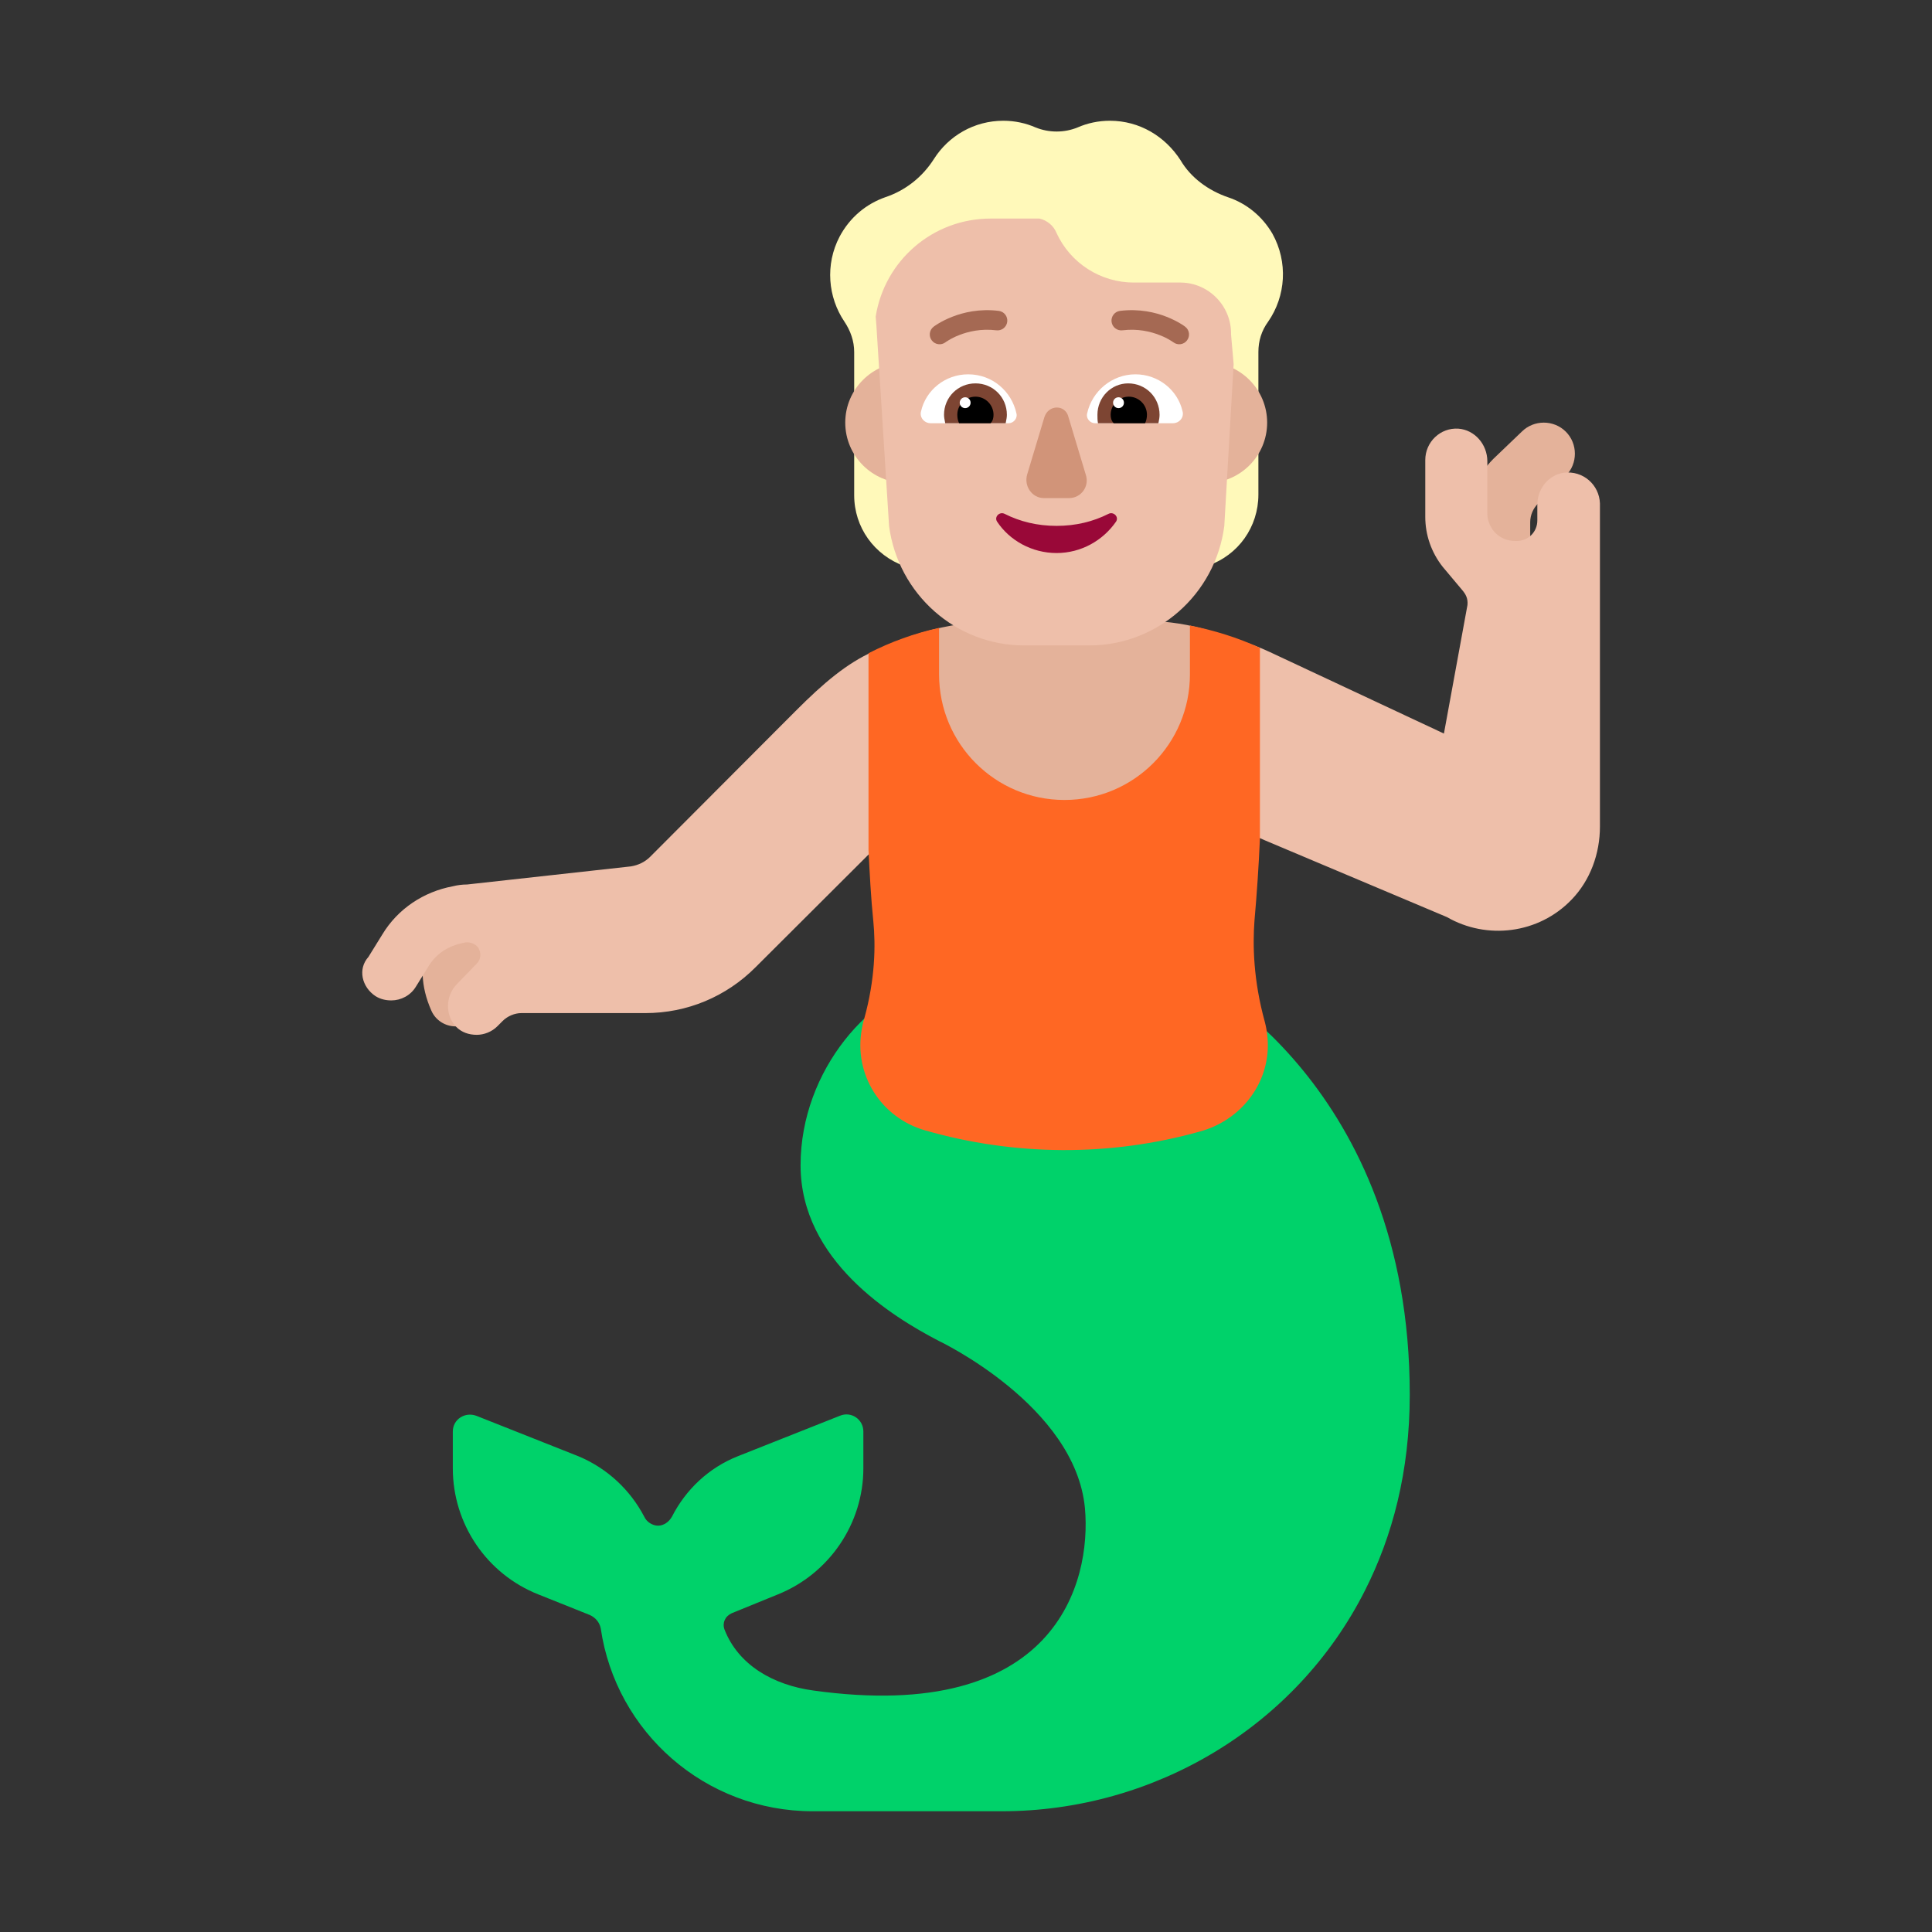 <svg width="32" height="32" viewBox="0 0 32 32" fill="none" xmlns="http://www.w3.org/2000/svg">
<rect x="0" y="0" width="32" height="32" fill="#333333" stroke="none"/>
<path d="M19.81 16.2L19.52 16.59C19.23 16.49 18.92 16.44 18.59 16.44L15.56 16.2C14.44 16.39 13.26 17.72 13.26 19.3C13.26 20.88 14.78 21.81 15.55 22.21C15.55 22.21 17.81 23.28 17.97 24.98C18.08 26.21 17.49 28.56 13.47 28C12.81 27.91 12.23 27.58 12 26.99C11.96 26.88 12.01 26.77 12.12 26.72L12.88 26.41C13.73 26.07 14.3 25.24 14.3 24.32V23.71C14.3 23.51 14.1 23.37 13.91 23.45L12.22 24.12C11.74 24.31 11.36 24.67 11.13 25.12C11.08 25.21 10.99 25.27 10.9 25.27C10.81 25.27 10.71 25.21 10.67 25.12C10.44 24.68 10.06 24.32 9.58 24.12L7.89 23.45C7.7 23.38 7.5 23.51 7.5 23.71V24.32C7.5 25.24 8.06 26.07 8.92 26.41L9.77 26.75C9.86 26.79 9.93 26.87 9.95 26.97C10.2 28.69 11.68 30 13.46 30H13.69H16.59C19.12 30 21.47 28.6 22.61 26.34C23.06 25.45 23.35 24.38 23.35 23.1C23.35 17.97 19.81 16.2 19.81 16.2Z" fill="#00D26A"/>
<path d="M25.08 9.52C24.993 9.48 24.905 9.44 24.815 9.4C24.655 9.33 24.475 9.28 24.305 9.27V8.65C24.305 8.25 24.455 7.88 24.735 7.6L25.205 7.15C25.405 6.95 25.735 6.95 25.935 7.15C26.135 7.35 26.135 7.68 25.935 7.88L25.475 8.34C25.395 8.42 25.345 8.53 25.345 8.65V9.64C25.255 9.6 25.168 9.56 25.08 9.52Z" fill="#E4B29A"/>
<path d="M7.145 16.74C7.215 16.9 7.375 17 7.545 17C7.605 17 7.665 16.99 7.725 16.97C7.945 16.87 8.045 16.61 7.945 16.39C7.775 16.01 8.085 15.7 8.145 15.65L8.205 15.61L7.475 15.07C7.195 15.29 6.775 15.91 7.145 16.74Z" fill="#E4B29A"/>
<path d="M25.463 8.36C25.463 8.1 25.642 7.87 25.901 7.83C26.221 7.79 26.49 8.03 26.5 8.34V10.33V10.55V13.69C26.5 14.14 26.34 14.58 26.031 14.9C25.483 15.47 24.625 15.57 23.966 15.19L20.954 13.92L20 13.5L14.47 14.07L12.515 16.02C12.027 16.51 11.378 16.78 10.69 16.78H8.635C8.525 16.78 8.406 16.83 8.326 16.91L8.236 17C8.146 17.09 8.017 17.14 7.897 17.14C7.767 17.14 7.648 17.1 7.558 17.01C7.368 16.82 7.378 16.49 7.568 16.3L7.897 15.96C7.967 15.89 7.977 15.78 7.917 15.69C7.867 15.63 7.787 15.6 7.708 15.61C7.538 15.64 7.289 15.72 7.119 15.97L6.89 16.34C6.8 16.49 6.64 16.57 6.481 16.57C6.391 16.57 6.301 16.55 6.221 16.5C5.992 16.35 5.922 16.05 6.102 15.85L6.331 15.48C6.59 15.05 7.019 14.77 7.498 14.68C7.578 14.66 7.658 14.65 7.737 14.65L10.451 14.35C10.57 14.33 10.68 14.28 10.77 14.19L13.174 11.78C14.121 10.83 14.688 10.508 16.152 10.508L18.816 10.383C19.564 10.383 20.357 10.481 21.035 10.801L23.916 12.15L24.306 10.02C24.316 9.91 24.276 9.84 24.216 9.77L23.897 9.39C23.707 9.15 23.607 8.86 23.607 8.56V7.62C23.607 7.32 23.857 7.08 24.156 7.1C24.425 7.12 24.635 7.36 24.635 7.64V8.51C24.635 8.61 24.675 8.71 24.735 8.79C24.824 8.9 24.954 8.96 25.094 8.96H25.123C25.313 8.96 25.463 8.81 25.463 8.62V8.36Z" fill="#EEBFAA"/>
<path d="M18.872 10.28H16.772C16.042 10.28 15.396 10.382 14.746 10.672C15.426 11.712 16.295 13.375 17.625 13.375C18.945 13.375 20.162 11.8 20.852 10.77C20.182 10.45 19.622 10.28 18.872 10.28Z" fill="#E4B29A"/>
<path d="M21.075 3.87C20.904 3.578 20.642 3.367 20.339 3.267C20.016 3.156 19.724 2.945 19.553 2.653C19.3 2.261 18.877 2 18.383 2C18.191 2 18.01 2.04 17.848 2.111C17.627 2.201 17.375 2.201 17.153 2.111C16.991 2.04 16.81 2 16.618 2C16.134 2 15.711 2.251 15.469 2.633C15.277 2.935 14.995 3.156 14.662 3.267C14.349 3.377 14.077 3.598 13.906 3.92C13.664 4.382 13.714 4.925 13.986 5.327C14.087 5.478 14.148 5.649 14.148 5.83V8.202C14.148 8.735 14.48 9.197 14.985 9.378L16.064 9.75V5.508C16.144 5.428 16.225 5.327 16.285 5.227C16.386 5.056 16.437 4.885 16.457 4.704C16.507 4.714 16.568 4.714 16.618 4.714C16.951 4.714 17.264 4.593 17.495 4.392C17.738 4.593 18.04 4.714 18.373 4.714C18.423 4.714 18.484 4.714 18.534 4.704C18.554 4.885 18.615 5.066 18.706 5.227C18.766 5.337 18.837 5.428 18.927 5.508V9.74L20.006 9.368C20.511 9.197 20.843 8.725 20.843 8.192V5.83C20.843 5.649 20.894 5.478 21.005 5.327C21.297 4.905 21.337 4.342 21.075 3.87Z" fill="#FFF9BA"/>
<path d="M16 7C16 7.552 15.552 8 15 8C14.448 8 14 7.552 14 7C14 6.448 14.448 6 15 6C15.552 6 16 6.448 16 7Z" fill="#E4B29A"/>
<path d="M20.988 7C20.988 7.552 20.54 8 19.988 8C19.436 8 18.988 7.552 18.988 7C18.988 6.448 19.436 6 19.988 6C20.54 6 20.988 6.448 20.988 7Z" fill="#E4B29A"/>
<path d="M14.504 5.244C14.65 4.321 15.444 3.62 16.41 3.62H17.217C17.34 3.649 17.449 3.733 17.5 3.86C17.73 4.36 18.23 4.68 18.78 4.68H19.554C20.022 4.682 20.4 5.072 20.39 5.54L20.433 6.03L20.278 8.715C20.128 9.85 19.166 10.69 18.043 10.69H16.961C15.829 10.69 14.877 9.839 14.726 8.715L14.516 5.394C14.511 5.344 14.507 5.294 14.504 5.244Z" fill="#EEBFAA"/>
<path d="M15.463 5.412C15.392 5.466 15.379 5.568 15.434 5.639C15.488 5.71 15.59 5.723 15.661 5.669L15.662 5.668L15.671 5.661C15.681 5.655 15.695 5.645 15.715 5.634C15.754 5.61 15.812 5.579 15.887 5.55C16.038 5.491 16.25 5.44 16.502 5.471C16.591 5.482 16.672 5.419 16.683 5.33C16.694 5.241 16.631 5.16 16.542 5.149C16.224 5.11 15.956 5.174 15.769 5.248C15.675 5.285 15.601 5.324 15.549 5.355C15.523 5.37 15.503 5.384 15.488 5.394C15.481 5.399 15.475 5.403 15.471 5.406L15.466 5.41L15.464 5.411L15.463 5.412Z" fill="#A56953"/>
<path d="M19.66 5.639C19.715 5.568 19.702 5.466 19.631 5.412L19.63 5.411L19.628 5.41L19.623 5.406C19.619 5.403 19.613 5.399 19.606 5.394C19.591 5.384 19.571 5.37 19.545 5.355C19.493 5.324 19.419 5.285 19.325 5.248C19.138 5.174 18.87 5.11 18.552 5.149C18.463 5.16 18.4 5.241 18.411 5.33C18.422 5.419 18.503 5.482 18.592 5.471C18.844 5.44 19.056 5.491 19.206 5.55C19.282 5.579 19.34 5.61 19.379 5.634C19.399 5.645 19.413 5.655 19.422 5.661L19.432 5.668L19.434 5.669C19.505 5.723 19.606 5.71 19.66 5.639Z" fill="#A56953"/>
<path d="M15.256 6.81C15.336 6.46 15.656 6.2 16.036 6.2C16.436 6.2 16.756 6.48 16.836 6.85C16.856 6.93 16.786 7.01 16.706 7.01H15.416C15.306 7.01 15.226 6.91 15.256 6.81Z" fill="white"/>
<path d="M19.586 6.81C19.506 6.46 19.186 6.2 18.806 6.2C18.416 6.2 18.086 6.48 18.006 6.85C17.986 6.93 18.056 7.01 18.136 7.01H19.426C19.536 7.01 19.616 6.91 19.586 6.81Z" fill="white"/>
<path d="M15.636 6.87C15.636 6.58 15.867 6.35 16.157 6.35C16.447 6.35 16.677 6.58 16.677 6.87C16.677 6.913 16.669 6.948 16.661 6.989C16.659 6.995 16.658 7.003 16.657 7.01H15.656C15.655 7.003 15.654 6.995 15.652 6.989C15.644 6.948 15.636 6.913 15.636 6.87Z" fill="#7D4533"/>
<path d="M19.206 6.87C19.206 6.58 18.977 6.35 18.686 6.35C18.407 6.35 18.177 6.58 18.177 6.87C18.177 6.92 18.177 6.96 18.186 7.01H19.186C19.188 7.003 19.189 6.995 19.191 6.989C19.199 6.948 19.206 6.913 19.206 6.87Z" fill="#7D4533"/>
<path d="M16.156 6.57C16.326 6.57 16.456 6.71 16.456 6.87C16.456 6.92 16.446 6.97 16.406 7.01H15.886C15.866 6.97 15.856 6.92 15.856 6.87C15.856 6.7 15.996 6.57 16.156 6.57Z" fill="black"/>
<path d="M18.697 6.57C18.526 6.57 18.396 6.71 18.396 6.87C18.396 6.92 18.407 6.97 18.447 7.01H18.966C18.986 6.97 18.997 6.92 18.997 6.87C18.997 6.7 18.857 6.57 18.697 6.57Z" fill="black"/>
<path d="M16.076 6.67C16.076 6.72 16.036 6.76 15.986 6.76C15.937 6.76 15.896 6.72 15.896 6.67C15.896 6.62 15.937 6.58 15.986 6.58C16.036 6.58 16.076 6.62 16.076 6.67Z" fill="white"/>
<path d="M18.616 6.67C18.616 6.72 18.576 6.76 18.526 6.76C18.477 6.76 18.436 6.72 18.436 6.67C18.436 6.62 18.477 6.58 18.526 6.58C18.576 6.58 18.616 6.62 18.616 6.67Z" fill="white"/>
<path d="M17.298 6.911L17.013 7.859C16.956 8.055 17.098 8.25 17.289 8.25H17.707C17.907 8.25 18.05 8.055 17.983 7.859L17.698 6.911C17.65 6.696 17.365 6.696 17.298 6.911Z" fill="#D19479"/>
<path d="M17.5 8.71C17.182 8.71 16.895 8.64 16.638 8.51C16.556 8.47 16.463 8.56 16.515 8.64C16.72 8.95 17.09 9.16 17.5 9.16C17.91 9.16 18.27 8.95 18.485 8.64C18.537 8.56 18.444 8.47 18.362 8.51C18.105 8.64 17.818 8.71 17.5 8.71Z" fill="#990838"/>
<path d="M20.778 15.25C20.818 14.8 20.848 14.35 20.868 13.9V10.73C20.498 10.56 20.108 10.44 19.709 10.36V11.17C19.709 12.32 18.78 13.25 17.631 13.25C16.483 13.25 15.554 12.32 15.554 11.17V10.4C15.144 10.49 14.755 10.63 14.385 10.82V14.08C14.405 14.47 14.425 14.87 14.465 15.26C14.505 15.66 14.495 16.22 14.315 16.87C14.295 16.93 14.285 16.98 14.275 17.04C14.135 17.8 14.595 18.51 15.314 18.72C16.802 19.15 18.39 19.16 19.879 18.74C20.498 18.57 20.957 18.04 20.997 17.4C21.007 17.24 20.988 17.07 20.948 16.92C20.758 16.23 20.748 15.65 20.778 15.25Z" fill="#FF6723"/>
</svg>
